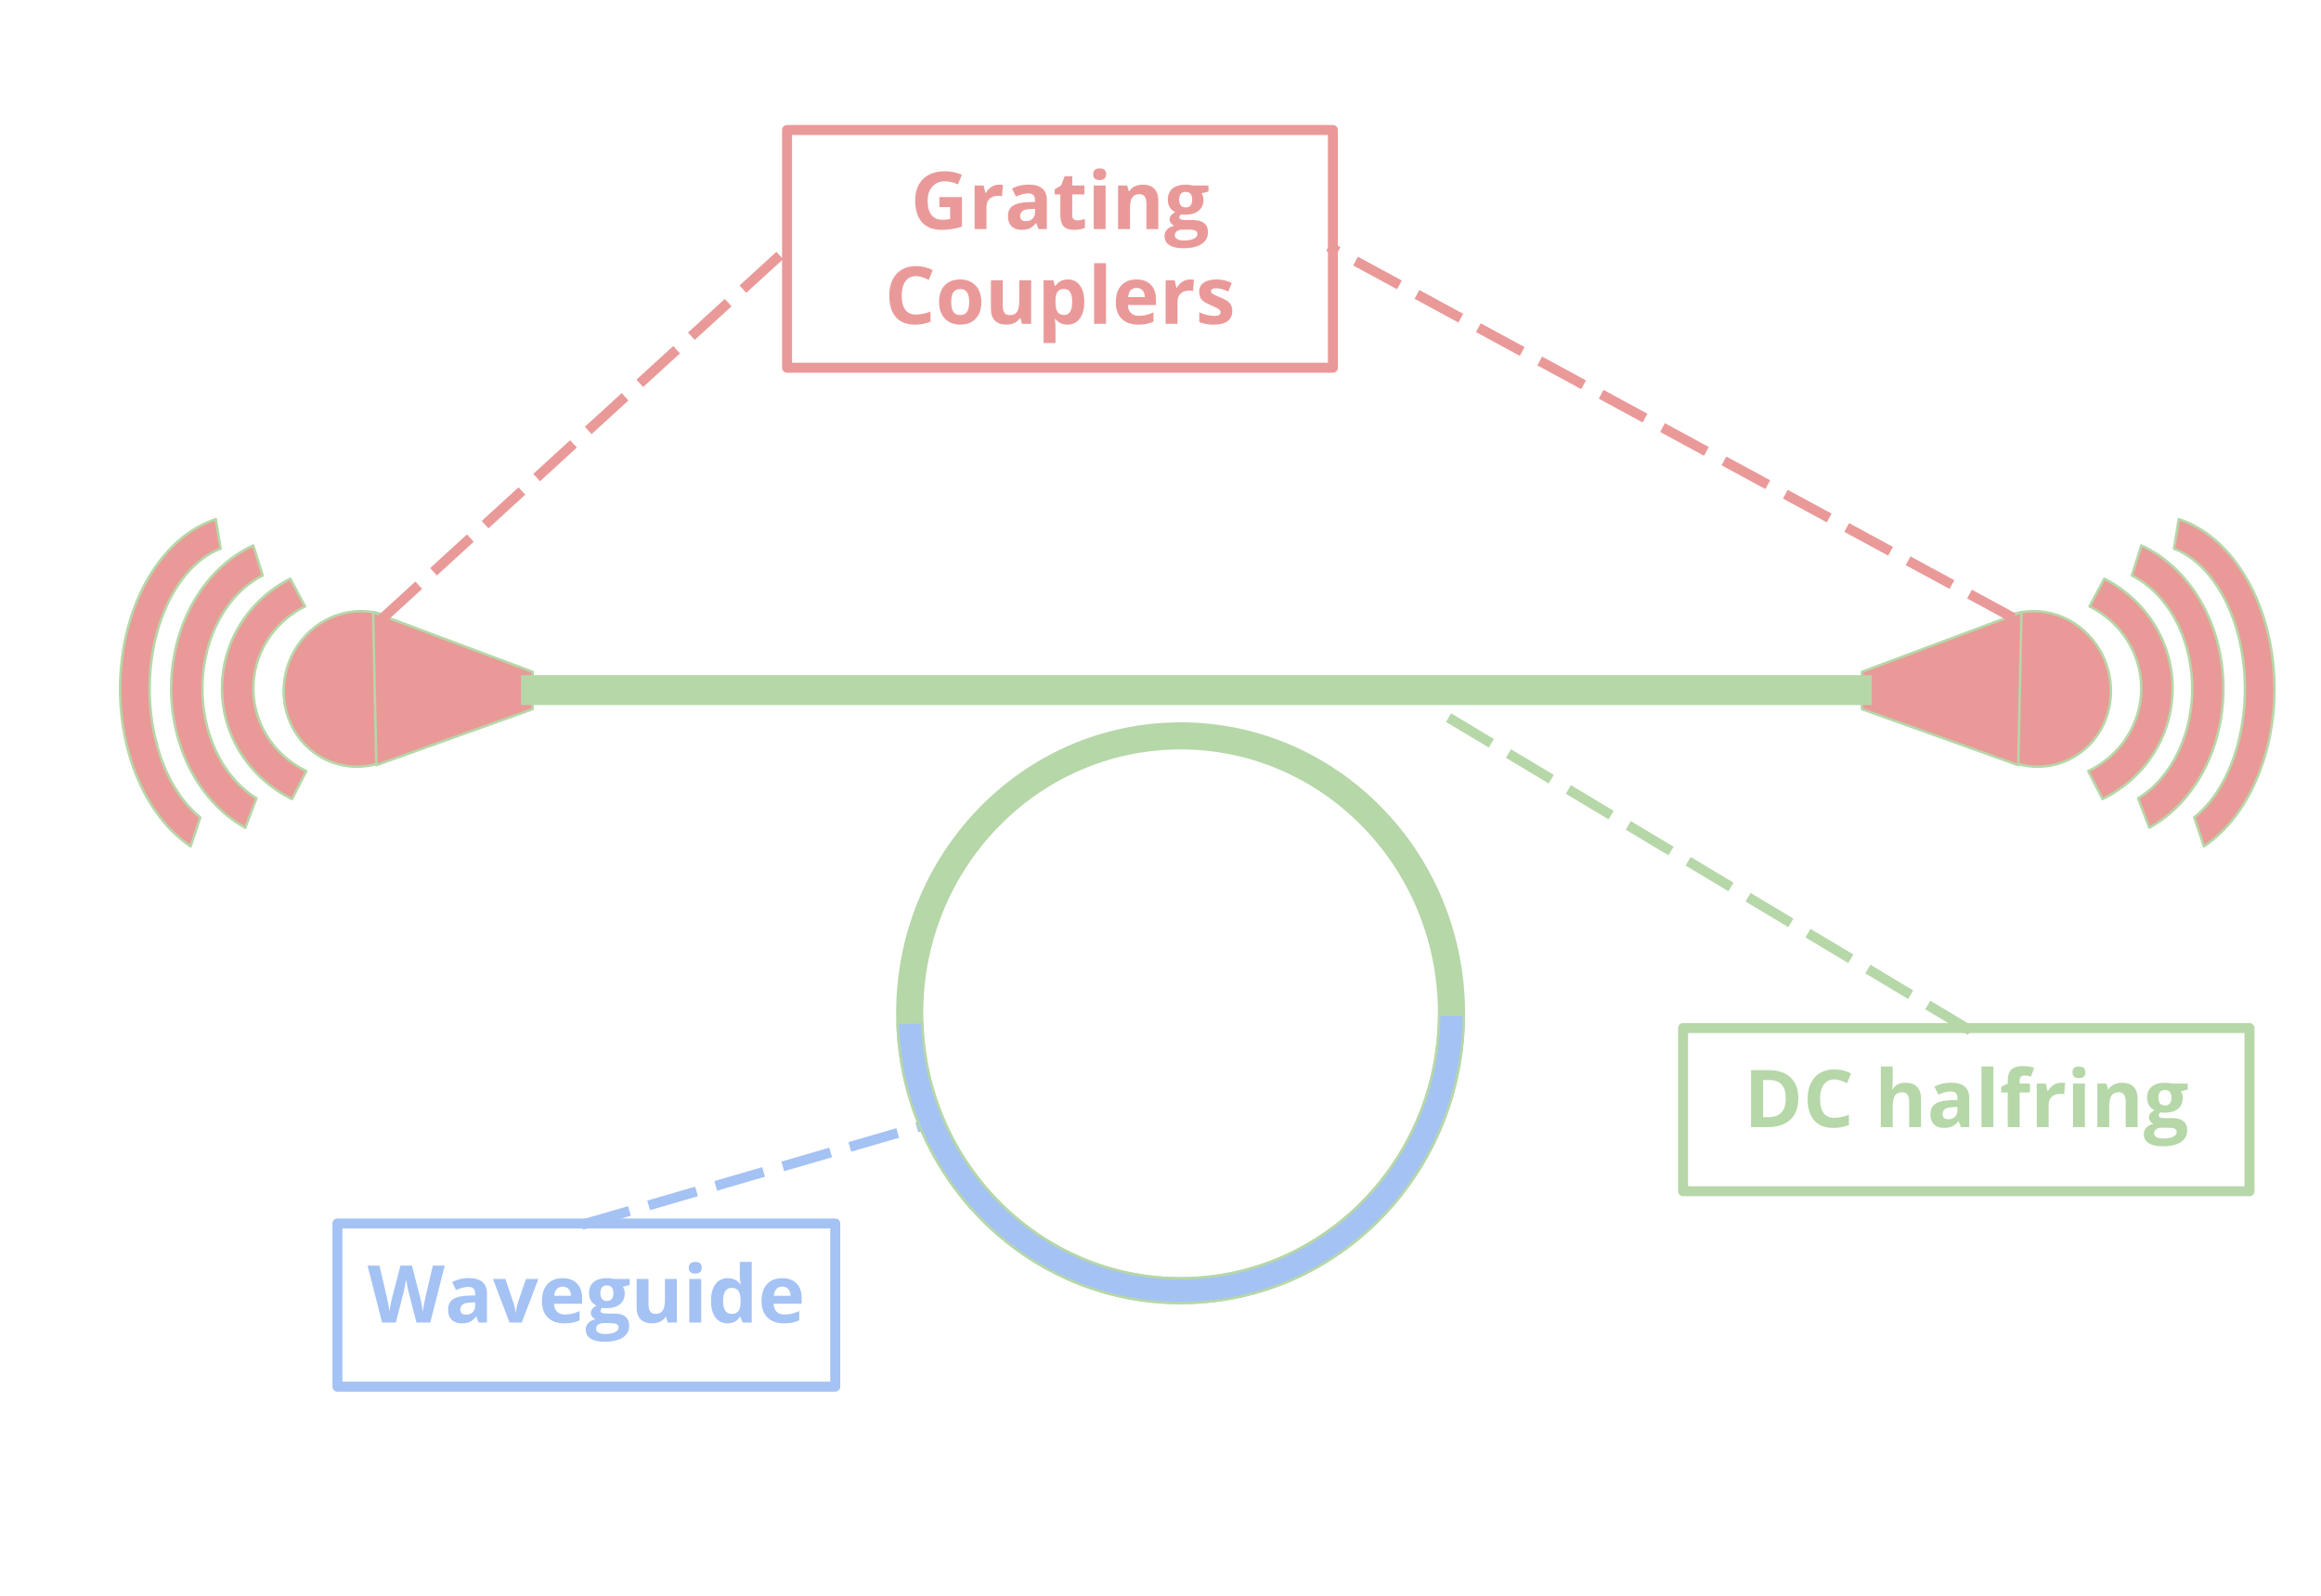 <svg version="1.1" viewBox="0.0 0.0 930.499 639.646" fill="none" stroke="none" stroke-linecap="square" stroke-miterlimit="10" xmlns:xlink="http://www.w3.org/1999/xlink" xmlns="http://www.w3.org/2000/svg"><clipPath id="p.0"><path d="m0 0l930.499 0l0 639.646l-930.499 0l0 -639.646z" clip-rule="nonzero"/></clipPath><g clip-path="url(#p.0)"><path fill="#000000" fill-opacity="0.0" d="m0 0l930.499 0l0 639.646l-930.499 0z" fill-rule="evenodd"/><path fill="#ea9999" d="m156.848 303.959c-12.404 6.444 -27.228 3.533 -36.063 -7.082c-8.835 -10.615 -9.452 -26.254 -1.5 -38.047c7.952 -11.793 22.465 -16.763 35.307 -12.09z" fill-rule="evenodd"/><path stroke="#b6d7a8" stroke-width="1.0" stroke-linejoin="round" stroke-linecap="butt" d="m156.848 303.959c-12.404 6.444 -27.228 3.533 -36.063 -7.082c-8.835 -10.615 -9.452 -26.254 -1.5 -38.047c7.952 -11.793 22.465 -16.763 35.307 -12.09z" fill-rule="evenodd"/><path fill="#ea9999" d="m149.569 245.379l63.96 23.941l0 14.963l-62.655 22.443z" fill-rule="evenodd"/><path stroke="#b6d7a8" stroke-width="1.0" stroke-linejoin="round" stroke-linecap="butt" d="m149.569 245.379l63.96 23.941l0 14.963l-62.655 22.443z" fill-rule="evenodd"/><path fill="#ea9999" d="m117.06 320.309l0 0c-17.086 -8.353 -27.928 -25.326 -28.074 -43.948c-0.146 -18.622 10.429 -35.755 27.381 -44.361l5.932 11.09l0 0c-12.833 6.402 -20.85 19.226 -20.74 33.174c0.11 13.948 8.328 26.653 21.26 32.866z" fill-rule="evenodd"/><path stroke="#b6d7a8" stroke-width="1.0" stroke-linejoin="round" stroke-linecap="butt" d="m117.06 320.309l0 0c-17.086 -8.353 -27.928 -25.326 -28.074 -43.948c-0.146 -18.622 10.429 -35.755 27.381 -44.361l5.932 11.09l0 0c-12.833 6.402 -20.85 19.226 -20.74 33.174c0.11 13.948 8.328 26.653 21.26 32.866z" fill-rule="evenodd"/><path fill="#ea9999" d="m98.333 331.823l0 0c-18.675 -10.307 -30.381 -33.126 -29.68 -57.861c0.701 -24.735 13.67 -46.54 32.885 -55.289l3.768 12.013l0 0c-14.144 7.172 -23.62 24.29 -24.159 43.639c-0.539 19.349 7.962 37.277 21.671 45.703z" fill-rule="evenodd"/><path stroke="#b6d7a8" stroke-width="1.0" stroke-linejoin="round" stroke-linecap="butt" d="m98.333 331.823l0 0c-18.675 -10.307 -30.381 -33.126 -29.68 -57.861c0.701 -24.735 13.67 -46.54 32.885 -55.289l3.768 12.013l0 0c-14.144 7.172 -23.62 24.29 -24.159 43.639c-0.539 19.349 7.962 37.277 21.671 45.703z" fill-rule="evenodd"/><path fill="#ea9999" d="m76.418 339.284l0 0c-19.029 -12.732 -30.259 -41.094 -27.98 -70.662c2.279 -29.568 17.568 -53.851 38.09 -60.499l1.917 11.807l0 0c-15.166 5.858 -26.398 25.585 -28.208 49.54c-1.809 23.955 6.182 47.136 20.069 58.216z" fill-rule="evenodd"/><path stroke="#b6d7a8" stroke-width="1.0" stroke-linejoin="round" stroke-linecap="butt" d="m76.418 339.284l0 0c-19.029 -12.732 -30.259 -41.094 -27.98 -70.662c2.279 -29.568 17.568 -53.851 38.09 -60.499l1.917 11.807l0 0c-15.166 5.858 -26.398 25.585 -28.208 49.54c-1.809 23.955 6.182 47.136 20.069 58.216z" fill-rule="evenodd"/><path fill="#ea9999" d="m803.149 303.96c12.404 6.444 27.228 3.533 36.063 -7.082c8.835 -10.615 9.452 -26.254 1.5 -38.047c-7.952 -11.793 -22.465 -16.763 -35.307 -12.09z" fill-rule="evenodd"/><path stroke="#b6d7a8" stroke-width="1.0" stroke-linejoin="round" stroke-linecap="butt" d="m803.149 303.96c12.404 6.444 27.228 3.533 36.063 -7.082c8.835 -10.615 9.452 -26.254 1.5 -38.047c-7.952 -11.793 -22.465 -16.763 -35.307 -12.09z" fill-rule="evenodd"/><path fill="#ea9999" d="m810.428 245.38l-63.96 23.941l0 14.963l62.655 22.443z" fill-rule="evenodd"/><path stroke="#b6d7a8" stroke-width="1.0" stroke-linejoin="round" stroke-linecap="butt" d="m810.428 245.38l-63.96 23.941l0 14.963l62.655 22.443z" fill-rule="evenodd"/><path fill="#ea9999" d="m842.937 320.31l0 0c17.086 -8.353 27.928 -25.326 28.074 -43.948c0.146 -18.622 -10.429 -35.755 -27.381 -44.361l-5.932 11.09l0 0c12.833 6.402 20.85 19.226 20.74 33.174c-0.11 13.948 -8.328 26.653 -21.26 32.866z" fill-rule="evenodd"/><path stroke="#b6d7a8" stroke-width="1.0" stroke-linejoin="round" stroke-linecap="butt" d="m842.937 320.31l0 0c17.086 -8.353 27.928 -25.326 28.074 -43.948c0.146 -18.622 -10.429 -35.755 -27.381 -44.361l-5.932 11.09l0 0c12.833 6.402 20.85 19.226 20.74 33.174c-0.11 13.948 -8.328 26.653 -21.26 32.866z" fill-rule="evenodd"/><path fill="#ea9999" d="m861.665 331.824l0 0c18.675 -10.307 30.381 -33.126 29.68 -57.861c-0.701 -24.735 -13.67 -46.54 -32.885 -55.289l-3.768 12.013l0 0c14.144 7.172 23.62 24.29 24.159 43.639c0.539 19.349 -7.962 37.277 -21.671 45.703z" fill-rule="evenodd"/><path stroke="#b6d7a8" stroke-width="1.0" stroke-linejoin="round" stroke-linecap="butt" d="m861.665 331.824l0 0c18.675 -10.307 30.381 -33.126 29.68 -57.861c-0.701 -24.735 -13.67 -46.54 -32.885 -55.289l-3.768 12.013l0 0c14.144 7.172 23.62 24.29 24.159 43.639c0.539 19.349 -7.962 37.277 -21.671 45.703z" fill-rule="evenodd"/><path fill="#ea9999" d="m883.579 339.285l0 0c19.029 -12.732 30.259 -41.094 27.98 -70.662c-2.279 -29.568 -17.568 -53.851 -38.09 -60.499l-1.917 11.807l0 0c15.166 5.858 26.398 25.585 28.208 49.54c1.809 23.955 -6.182 47.136 -20.069 58.216z" fill-rule="evenodd"/><path stroke="#b6d7a8" stroke-width="1.0" stroke-linejoin="round" stroke-linecap="butt" d="m883.579 339.285l0 0c19.029 -12.732 30.259 -41.094 27.98 -70.662c-2.279 -29.568 -17.568 -53.851 -38.09 -60.499l-1.917 11.807l0 0c15.166 5.858 26.398 25.585 28.208 49.54c1.809 23.955 -6.182 47.136 -20.069 58.216z" fill-rule="evenodd"/><path fill="#000000" fill-opacity="0.0" d="m315.533 52.108l218.835 0l0 95.307l-218.835 0z" fill-rule="evenodd"/><path stroke="#ea9999" stroke-width="4.0" stroke-linejoin="round" stroke-linecap="butt" d="m315.533 52.108l218.835 0l0 95.307l-218.835 0z" fill-rule="evenodd"/><path fill="#ea9999" d="m376.599 78.999l9.062 0l0 11.844q-2.203 0.719 -4.156 1.0q-1.938 0.297 -3.969 0.297q-5.172 0 -7.906 -3.031q-2.719 -3.047 -2.719 -8.734q0 -5.531 3.156 -8.625q3.172 -3.094 8.781 -3.094q3.516 0 6.781 1.406l-1.609 3.875q-2.5 -1.25 -5.203 -1.25q-3.141 0 -5.031 2.109q-1.891 2.109 -1.891 5.672q0 3.719 1.516 5.688q1.531 1.953 4.438 1.953q1.516 0 3.078 -0.312l0 -4.766l-4.328 0l0 -4.031zm23.875 -4.969q0.969 0 1.609 0.141l-0.359 4.469q-0.578 -0.156 -1.406 -0.156q-2.281 0 -3.562 1.172q-1.266 1.172 -1.266 3.281l0 8.891l-4.766 0l0 -17.469l3.609 0l0.703 2.938l0.234 0q0.812 -1.469 2.188 -2.359q1.391 -0.906 3.016 -0.906zm15.875 17.797l-0.922 -2.375l-0.125 0q-1.203 1.516 -2.484 2.109q-1.266 0.578 -3.312 0.578q-2.516 0 -3.969 -1.438q-1.438 -1.438 -1.438 -4.094q0 -2.781 1.938 -4.094q1.953 -1.328 5.875 -1.469l3.031 -0.094l0 -0.766q0 -2.656 -2.719 -2.656q-2.094 0 -4.922 1.266l-1.578 -3.219q3.016 -1.578 6.688 -1.578q3.516 0 5.391 1.531q1.875 1.531 1.875 4.656l0 11.641l-3.328 0zm-1.406 -8.094l-1.844 0.062q-2.078 0.062 -3.094 0.75q-1.016 0.688 -1.016 2.094q0 2.016 2.312 2.016q1.656 0 2.641 -0.953q1.0 -0.953 1.0 -2.531l0 -1.438zm17.0 4.609q1.25 0 3.0 -0.547l0 3.547q-1.781 0.797 -4.375 0.797q-2.859 0 -4.172 -1.438q-1.297 -1.453 -1.297 -4.344l0 -8.422l-2.281 0l0 -2.016l2.625 -1.594l1.375 -3.688l3.047 0l0 3.719l4.891 0l0 3.578l-4.891 0l0 8.422q0 1.016 0.562 1.5q0.578 0.484 1.516 0.484zm6.328 -18.5q0 -2.328 2.594 -2.328q2.594 0 2.594 2.328q0 1.109 -0.656 1.734q-0.641 0.609 -1.938 0.609q-2.594 0 -2.594 -2.344zm4.969 21.984l-4.766 0l0 -17.469l4.766 0l0 17.469zm21.125 0l-4.766 0l0 -10.203q0 -1.891 -0.672 -2.828q-0.672 -0.953 -2.141 -0.953q-2.0 0 -2.891 1.344q-0.891 1.328 -0.891 4.422l0 8.219l-4.766 0l0 -17.469l3.641 0l0.641 2.234l0.266 0q0.797 -1.266 2.188 -1.906q1.406 -0.656 3.188 -0.656q3.047 0 4.625 1.656q1.578 1.641 1.578 4.75l0 11.391zm20.109 -17.469l0 2.422l-2.734 0.703q0.75 1.172 0.75 2.625q0 2.812 -1.969 4.391q-1.953 1.562 -5.438 1.562l-0.859 -0.047l-0.703 -0.078q-0.734 0.562 -0.734 1.25q0 1.031 2.625 1.031l2.969 0q2.875 0 4.375 1.234q1.516 1.234 1.516 3.625q0 3.062 -2.562 4.75q-2.547 1.688 -7.328 1.688q-3.656 0 -5.594 -1.281q-1.922 -1.266 -1.922 -3.562q0 -1.578 0.984 -2.641q0.984 -1.062 2.891 -1.516q-0.734 -0.312 -1.281 -1.016q-0.547 -0.719 -0.547 -1.516q0 -1.0 0.578 -1.656q0.578 -0.672 1.672 -1.312q-1.375 -0.594 -2.188 -1.906q-0.797 -1.312 -0.797 -3.094q0 -2.859 1.859 -4.422q1.859 -1.562 5.312 -1.562q0.734 0 1.734 0.141q1.016 0.125 1.297 0.188l6.094 0zm-13.484 19.938q0 0.984 0.938 1.547q0.953 0.562 2.656 0.562q2.562 0 4.016 -0.703q1.453 -0.703 1.453 -1.922q0 -0.984 -0.859 -1.359q-0.859 -0.375 -2.656 -0.375l-2.469 0q-1.312 0 -2.203 0.609q-0.875 0.625 -0.875 1.641zm1.734 -14.219q0 1.422 0.641 2.25q0.656 0.828 1.984 0.828q1.344 0 1.969 -0.828q0.625 -0.828 0.625 -2.25q0 -3.156 -2.594 -3.156q-2.625 0 -2.625 3.156z" fill-rule="nonzero"/><path fill="#ea9999" d="m367.231 110.687q-2.734 0 -4.234 2.062q-1.5 2.047 -1.5 5.719q0 7.641 5.734 7.641q2.406 0 5.828 -1.203l0 4.062q-2.812 1.172 -6.281 1.172q-4.984 0 -7.625 -3.016q-2.641 -3.031 -2.641 -8.688q0 -3.562 1.297 -6.234q1.297 -2.688 3.719 -4.109q2.438 -1.438 5.703 -1.438q3.328 0 6.688 1.609l-1.562 3.938q-1.281 -0.609 -2.578 -1.062q-1.297 -0.453 -2.547 -0.453zm14.109 10.375q0 2.594 0.844 3.922q0.859 1.328 2.781 1.328q1.906 0 2.734 -1.312q0.844 -1.328 0.844 -3.938q0 -2.594 -0.844 -3.891q-0.844 -1.297 -2.766 -1.297q-1.906 0 -2.75 1.297q-0.844 1.281 -0.844 3.891zm12.078 0q0 4.266 -2.25 6.672q-2.25 2.406 -6.266 2.406q-2.516 0 -4.438 -1.094q-1.922 -1.109 -2.953 -3.172q-1.031 -2.062 -1.031 -4.812q0 -4.281 2.234 -6.656q2.234 -2.375 6.281 -2.375q2.516 0 4.438 1.094q1.922 1.094 2.953 3.141q1.031 2.047 1.031 4.797zm16.312 8.766l-0.641 -2.234l-0.25 0q-0.766 1.219 -2.172 1.891q-1.406 0.656 -3.203 0.656q-3.078 0 -4.641 -1.641q-1.562 -1.656 -1.562 -4.75l0 -11.391l4.766 0l0 10.203q0 1.891 0.672 2.844q0.672 0.938 2.141 0.938q2.0 0 2.891 -1.328q0.891 -1.344 0.891 -4.438l0 -8.219l4.766 0l0 17.469l-3.656 0zm18.25 0.312q-3.078 0 -4.828 -2.234l-0.25 0q0.25 2.187 0.25 2.531l0 7.078l-4.766 0l0 -25.156l3.875 0l0.672 2.266l0.219 0q1.672 -2.594 4.953 -2.594q3.094 0 4.844 2.391q1.75 2.391 1.75 6.641q0 2.797 -0.828 4.859q-0.812 2.062 -2.328 3.141q-1.516 1.078 -3.562 1.078zm-1.406 -14.297q-1.766 0 -2.578 1.094q-0.812 1.078 -0.844 3.578l0 0.516q0 2.812 0.828 4.031q0.844 1.219 2.656 1.219q3.203 0 3.203 -5.281q0 -2.578 -0.797 -3.859q-0.781 -1.297 -2.469 -1.297zm16.828 13.984l-4.766 0l0 -24.312l4.766 0l0 24.312zm12.234 -14.406q-1.516 0 -2.375 0.969q-0.859 0.953 -0.984 2.719l6.688 0q-0.031 -1.766 -0.922 -2.719q-0.891 -0.969 -2.406 -0.969zm0.672 14.719q-4.219 0 -6.594 -2.328q-2.375 -2.328 -2.375 -6.594q0 -4.391 2.188 -6.781q2.203 -2.406 6.078 -2.406q3.703 0 5.766 2.109q2.062 2.109 2.062 5.828l0 2.312l-11.266 0q0.078 2.031 1.203 3.172q1.125 1.141 3.156 1.141q1.578 0 2.984 -0.328q1.406 -0.328 2.938 -1.047l0 3.687q-1.25 0.625 -2.672 0.922q-1.422 0.312 -3.469 0.312zm20.75 -18.109q0.969 0 1.609 0.141l-0.359 4.469q-0.578 -0.156 -1.406 -0.156q-2.281 0 -3.562 1.172q-1.266 1.172 -1.266 3.281l0 8.891l-4.766 0l0 -17.469l3.609 0l0.703 2.938l0.234 0q0.812 -1.469 2.188 -2.359q1.391 -0.906 3.016 -0.906zm16.969 12.609q0 2.688 -1.875 4.094q-1.859 1.406 -5.578 1.406q-1.906 0 -3.25 -0.266q-1.344 -0.25 -2.516 -0.75l0 -3.937q1.328 0.625 2.984 1.047q1.672 0.422 2.938 0.422q2.594 0 2.594 -1.5q0 -0.562 -0.344 -0.906q-0.344 -0.359 -1.188 -0.797q-0.844 -0.453 -2.25 -1.047q-2.016 -0.844 -2.969 -1.562q-0.938 -0.719 -1.375 -1.641q-0.422 -0.938 -0.422 -2.297q0 -2.328 1.797 -3.594q1.812 -1.281 5.125 -1.281q3.156 0 6.141 1.375l-1.438 3.438q-1.312 -0.562 -2.453 -0.922q-1.141 -0.359 -2.328 -0.359q-2.109 0 -2.109 1.141q0 0.641 0.672 1.109q0.688 0.469 2.984 1.391q2.047 0.828 3.0 1.547q0.953 0.719 1.406 1.656q0.453 0.938 0.453 2.234z" fill-rule="nonzero"/><path fill="#000000" fill-opacity="0.0" d="m135.27 490.474l199.591 0l0 65.417l-199.591 0z" fill-rule="evenodd"/><path stroke="#a4c2f4" stroke-width="4.0" stroke-linejoin="round" stroke-linecap="butt" d="m135.27 490.474l199.591 0l0 65.417l-199.591 0z" fill-rule="evenodd"/><path fill="#a4c2f4" d="m172.487 530.194l-5.516 0l-3.094 -12.0q-0.172 -0.641 -0.594 -2.641q-0.406 -2.016 -0.469 -2.703q-0.094 0.844 -0.469 2.719q-0.375 1.859 -0.578 2.656l-3.078 11.969l-5.5 0l-5.828 -22.844l4.766 0l2.922 12.469q0.766 3.453 1.109 5.984q0.094 -0.891 0.422 -2.75q0.344 -1.875 0.641 -2.906l3.328 -12.797l4.578 0l3.328 12.797q0.219 0.859 0.547 2.625q0.328 1.766 0.5 3.031q0.156 -1.219 0.5 -3.031q0.344 -1.828 0.625 -2.953l2.906 -12.469l4.766 0l-5.812 22.844zm19.406 0l-0.922 -2.375l-0.125 0q-1.203 1.516 -2.484 2.109q-1.266 0.578 -3.312 0.578q-2.516 0 -3.969 -1.438q-1.438 -1.438 -1.438 -4.094q0 -2.781 1.938 -4.094q1.953 -1.328 5.875 -1.469l3.031 -0.094l0 -0.766q0 -2.656 -2.719 -2.656q-2.094 0 -4.922 1.266l-1.578 -3.219q3.016 -1.578 6.688 -1.578q3.516 0 5.391 1.531q1.875 1.531 1.875 4.656l0 11.641l-3.328 0zm-1.406 -8.094l-1.844 0.062q-2.078 0.062 -3.094 0.75q-1.016 0.688 -1.016 2.094q0 2.016 2.312 2.016q1.656 0 2.641 -0.953q1.0 -0.953 1.0 -2.531l0 -1.438zm13.797 8.094l-6.656 -17.469l4.984 0l3.375 9.953q0.562 1.891 0.703 3.578l0.094 0q0.078 -1.5 0.703 -3.578l3.359 -9.953l4.984 0l-6.656 17.469l-4.891 0zm21.281 -14.406q-1.516 0 -2.375 0.969q-0.859 0.953 -0.984 2.719l6.688 0q-0.031 -1.766 -0.922 -2.719q-0.891 -0.969 -2.406 -0.969zm0.672 14.719q-4.219 0 -6.594 -2.328q-2.375 -2.328 -2.375 -6.594q0 -4.391 2.188 -6.781q2.203 -2.406 6.078 -2.406q3.703 0 5.766 2.109q2.062 2.109 2.062 5.828l0 2.312l-11.266 0q0.078 2.031 1.203 3.172q1.125 1.141 3.156 1.141q1.578 0 2.984 -0.328q1.406 -0.328 2.938 -1.047l0 3.688q-1.25 0.625 -2.672 0.922q-1.422 0.312 -3.469 0.312zm26.203 -17.781l0 2.422l-2.734 0.703q0.75 1.172 0.75 2.625q0 2.812 -1.969 4.391q-1.953 1.562 -5.438 1.562l-0.859 -0.047l-0.703 -0.078q-0.734 0.562 -0.734 1.25q0 1.031 2.625 1.031l2.969 0q2.875 0 4.375 1.234q1.516 1.234 1.516 3.625q0 3.062 -2.562 4.75q-2.547 1.688 -7.328 1.688q-3.656 0 -5.594 -1.281q-1.922 -1.266 -1.922 -3.562q0 -1.578 0.984 -2.641q0.984 -1.062 2.891 -1.516q-0.734 -0.312 -1.281 -1.016q-0.547 -0.719 -0.547 -1.516q0 -1.0 0.578 -1.656q0.578 -0.672 1.672 -1.312q-1.375 -0.594 -2.188 -1.906q-0.797 -1.312 -0.797 -3.094q0 -2.859 1.859 -4.422q1.859 -1.562 5.312 -1.562q0.734 0 1.734 0.141q1.016 0.125 1.297 0.188l6.094 0zm-13.484 19.938q0 0.984 0.938 1.547q0.953 0.562 2.656 0.562q2.562 0 4.016 -0.703q1.453 -0.703 1.453 -1.922q0 -0.984 -0.859 -1.359q-0.859 -0.375 -2.656 -0.375l-2.469 0q-1.312 0 -2.203 0.609q-0.875 0.625 -0.875 1.641zm1.734 -14.219q0 1.422 0.641 2.25q0.656 0.828 1.984 0.828q1.344 0 1.969 -0.828q0.625 -0.828 0.625 -2.25q0 -3.156 -2.594 -3.156q-2.625 0 -2.625 3.156zm27.0 11.75l-0.641 -2.234l-0.25 0q-0.766 1.219 -2.172 1.891q-1.406 0.656 -3.203 0.656q-3.078 0 -4.641 -1.641q-1.562 -1.656 -1.562 -4.75l0 -11.391l4.766 0l0 10.203q0 1.891 0.672 2.844q0.672 0.938 2.141 0.938q2.0 0 2.891 -1.328q0.891 -1.344 0.891 -4.438l0 -8.219l4.766 0l0 17.469l-3.656 0zm8.453 -21.984q0 -2.328 2.594 -2.328q2.594 0 2.594 2.328q0 1.109 -0.656 1.734q-0.641 0.609 -1.938 0.609q-2.594 0 -2.594 -2.344zm4.969 21.984l-4.766 0l0 -17.469l4.766 0l0 17.469zm10.531 0.312q-3.078 0 -4.844 -2.391q-1.75 -2.391 -1.75 -6.625q0 -4.297 1.781 -6.688q1.797 -2.406 4.938 -2.406q3.297 0 5.031 2.562l0.156 0q-0.359 -1.953 -0.359 -3.484l0 -5.594l4.781 0l0 24.312l-3.656 0l-0.922 -2.266l-0.203 0q-1.625 2.578 -4.953 2.578zm1.672 -3.797q1.828 0 2.672 -1.062q0.859 -1.062 0.938 -3.609l0 -0.516q0 -2.812 -0.875 -4.031q-0.859 -1.219 -2.812 -1.219q-1.594 0 -2.484 1.359q-0.875 1.344 -0.875 3.922q0 2.578 0.891 3.875q0.891 1.281 2.547 1.281zm20.281 -10.922q-1.516 0 -2.375 0.969q-0.859 0.953 -0.984 2.719l6.688 0q-0.031 -1.766 -0.922 -2.719q-0.891 -0.969 -2.406 -0.969zm0.672 14.719q-4.219 0 -6.594 -2.328q-2.375 -2.328 -2.375 -6.594q0 -4.391 2.188 -6.781q2.203 -2.406 6.078 -2.406q3.703 0 5.766 2.109q2.062 2.109 2.062 5.828l0 2.312l-11.266 0q0.078 2.031 1.203 3.172q1.125 1.141 3.156 1.141q1.578 0 2.984 -0.328q1.406 -0.328 2.938 -1.047l0 3.688q-1.25 0.625 -2.672 0.922q-1.422 0.312 -3.469 0.312z" fill-rule="nonzero"/><path fill="#000000" fill-opacity="0.0" d="m674.748 412.131l227.087 0l0 65.417l-227.087 0z" fill-rule="evenodd"/><path stroke="#b6d7a8" stroke-width="4.0" stroke-linejoin="round" stroke-linecap="butt" d="m674.748 412.131l227.087 0l0 65.417l-227.087 0z" fill-rule="evenodd"/><path fill="#b6d7a8" d="m720.963 440.211q0 5.641 -3.219 8.641q-3.203 3.0 -9.266 3.0l-6.469 0l0 -22.844l7.172 0q5.594 0 8.688 2.953q3.094 2.953 3.094 8.25zm-5.031 0.125q0 -7.359 -6.5 -7.359l-2.578 0l0 14.875l2.078 0q7.0 0 7.0 -7.516zm19.469 -7.625q-2.734 0 -4.234 2.062q-1.5 2.047 -1.5 5.719q0 7.641 5.734 7.641q2.406 0 5.828 -1.203l0 4.062q-2.812 1.172 -6.281 1.172q-4.984 0 -7.625 -3.016q-2.641 -3.031 -2.641 -8.688q0 -3.562 1.297 -6.234q1.297 -2.688 3.719 -4.109q2.438 -1.438 5.703 -1.438q3.328 0 6.688 1.609l-1.562 3.938q-1.281 -0.609 -2.578 -1.062q-1.297 -0.453 -2.547 -0.453zm34.75 19.141l-4.766 0l0 -10.203q0 -3.781 -2.812 -3.781q-2.0 0 -2.891 1.359q-0.891 1.359 -0.891 4.406l0 8.219l-4.766 0l0 -24.312l4.766 0l0 4.953q0 0.578 -0.109 2.719l-0.109 1.406l0.25 0q1.594 -2.562 5.062 -2.562q3.078 0 4.672 1.656q1.594 1.656 1.594 4.75l0 11.391zm16.0 0l-0.922 -2.375l-0.125 0q-1.203 1.516 -2.484 2.109q-1.266 0.578 -3.312 0.578q-2.516 0 -3.969 -1.438q-1.438 -1.438 -1.438 -4.094q0 -2.781 1.938 -4.094q1.953 -1.328 5.875 -1.469l3.031 -0.094l0 -0.766q0 -2.656 -2.719 -2.656q-2.094 0 -4.922 1.266l-1.578 -3.219q3.016 -1.578 6.688 -1.578q3.516 0 5.391 1.531q1.875 1.531 1.875 4.656l0 11.641l-3.328 0zm-1.406 -8.094l-1.844 0.062q-2.078 0.062 -3.094 0.75q-1.016 0.688 -1.016 2.094q0 2.016 2.312 2.016q1.656 0 2.641 -0.953q1.0 -0.953 1.0 -2.531l0 -1.438zm14.406 8.094l-4.766 0l0 -24.312l4.766 0l0 24.312zm14.656 -13.891l-4.125 0l0 13.891l-4.766 0l0 -13.891l-2.625 0l0 -2.297l2.625 -1.281l0 -1.281q0 -2.984 1.469 -4.359q1.469 -1.375 4.703 -1.375q2.469 0 4.391 0.734l-1.219 3.5q-1.438 -0.453 -2.656 -0.453q-1.016 0 -1.469 0.609q-0.453 0.594 -0.453 1.531l0 1.094l4.125 0l0 3.578zm12.484 -3.906q0.969 0 1.609 0.141l-0.359 4.469q-0.578 -0.156 -1.406 -0.156q-2.281 0 -3.562 1.172q-1.266 1.172 -1.266 3.281l0 8.891l-4.766 0l0 -17.469l3.609 0l0.703 2.938l0.234 0q0.812 -1.469 2.188 -2.359q1.391 -0.906 3.016 -0.906zm4.578 -4.188q0 -2.328 2.594 -2.328q2.594 0 2.594 2.328q0 1.109 -0.656 1.734q-0.641 0.609 -1.938 0.609q-2.594 0 -2.594 -2.344zm4.969 21.984l-4.766 0l0 -17.469l4.766 0l0 17.469zm21.125 0l-4.766 0l0 -10.203q0 -1.891 -0.672 -2.828q-0.672 -0.953 -2.141 -0.953q-2.0 0 -2.891 1.344q-0.891 1.328 -0.891 4.422l0 8.219l-4.766 0l0 -17.469l3.641 0l0.641 2.234l0.266 0q0.797 -1.266 2.188 -1.906q1.406 -0.656 3.188 -0.656q3.047 0 4.625 1.656q1.578 1.641 1.578 4.75l0 11.391zm20.109 -17.469l0 2.422l-2.734 0.703q0.75 1.172 0.75 2.625q0 2.812 -1.969 4.391q-1.953 1.562 -5.438 1.562l-0.859 -0.047l-0.703 -0.078q-0.734 0.562 -0.734 1.25q0 1.031 2.625 1.031l2.969 0q2.875 0 4.375 1.234q1.516 1.234 1.516 3.625q0 3.062 -2.562 4.75q-2.547 1.688 -7.328 1.688q-3.656 0 -5.594 -1.281q-1.922 -1.266 -1.922 -3.562q0 -1.578 0.984 -2.641q0.984 -1.062 2.891 -1.516q-0.734 -0.312 -1.281 -1.016q-0.547 -0.719 -0.547 -1.516q0 -1.0 0.578 -1.656q0.578 -0.672 1.672 -1.312q-1.375 -0.594 -2.188 -1.906q-0.797 -1.312 -0.797 -3.094q0 -2.859 1.859 -4.422q1.859 -1.562 5.312 -1.562q0.734 0 1.734 0.141q1.016 0.125 1.297 0.188l6.094 0zm-13.484 19.938q0 0.984 0.938 1.547q0.953 0.562 2.656 0.562q2.562 0 4.016 -0.703q1.453 -0.703 1.453 -1.922q0 -0.984 -0.859 -1.359q-0.859 -0.375 -2.656 -0.375l-2.469 0q-1.312 0 -2.203 0.609q-0.875 0.625 -0.875 1.641zm1.734 -14.219q0 1.422 0.641 2.25q0.656 0.828 1.984 0.828q1.344 0 1.969 -0.828q0.625 -0.828 0.625 -2.25q0 -3.156 -2.594 -3.156q-2.625 0 -2.625 3.156z" fill-rule="nonzero"/><path fill="#000000" fill-opacity="0.0" d="m805.405 246.741l-271.024 -146.992" fill-rule="evenodd"/><path stroke="#ea9999" stroke-width="4.0" stroke-linejoin="round" stroke-linecap="butt" stroke-dasharray="16.0,12.0" d="m805.405 246.741l-271.024 -146.992" fill-rule="evenodd"/><path fill="#000000" fill-opacity="0.0" d="m235.066 490.474l135.244 -39.307" fill-rule="evenodd"/><path stroke="#a4c2f4" stroke-width="4.0" stroke-linejoin="round" stroke-linecap="butt" stroke-dasharray="16.0,12.0" d="m235.066 490.474l135.244 -39.307" fill-rule="evenodd"/><path fill="#000000" fill-opacity="0.0" d="m788.291 412.131l-207.811 -124.598" fill-rule="evenodd"/><path stroke="#b6d7a8" stroke-width="4.0" stroke-linejoin="round" stroke-linecap="butt" stroke-dasharray="16.0,12.0" d="m788.291 412.131l-207.811 -124.598" fill-rule="evenodd"/><path fill="#000000" fill-opacity="0.0" d="m214.845 276.648l529.575 0" fill-rule="evenodd"/><path stroke="#b6d7a8" stroke-width="12.0" stroke-linejoin="round" stroke-linecap="butt" d="m214.845 276.648l529.575 0" fill-rule="evenodd"/><path fill="#b6d7a8" d="m359.813 409.63l0 0c-1.845 -64.064 47.392 -117.547 110.02 -119.507c62.628 -1.961 114.971 48.342 116.96 112.401c1.989 64.059 -47.129 117.658 -109.752 119.765c-62.624 2.108 -115.079 -48.072 -117.212 -112.126l9.861 -0.343l0 0c1.943 58.613 49.837 104.533 107.019 102.608c57.182 -1.925 102.034 -50.967 100.222 -109.584c-1.812 -58.617 -49.604 -104.65 -106.789 -102.859c-57.186 1.79 -102.148 50.727 -100.466 109.348z" fill-rule="evenodd"/><path stroke="#b6d7a8" stroke-width="1.0" stroke-linejoin="round" stroke-linecap="butt" d="m359.813 409.63l0 0c-1.845 -64.064 47.392 -117.547 110.02 -119.507c62.628 -1.961 114.971 48.342 116.96 112.401c1.989 64.059 -47.129 117.658 -109.752 119.765c-62.624 2.108 -115.079 -48.072 -117.212 -112.126l9.861 -0.343l0 0c1.943 58.613 49.837 104.533 107.019 102.608c57.182 -1.925 102.034 -50.967 100.222 -109.584c-1.812 -58.617 -49.604 -104.65 -106.789 -102.859c-57.186 1.79 -102.148 50.727 -100.466 109.348z" fill-rule="evenodd"/><path fill="#000000" fill-opacity="0.0" d="m154.593 246.74l160.945 -146.992" fill-rule="evenodd"/><path stroke="#ea9999" stroke-width="4.0" stroke-linejoin="round" stroke-linecap="butt" stroke-dasharray="16.0,12.0" d="m154.593 246.74l160.945 -146.992" fill-rule="evenodd"/><path fill="#a4c2f4" d="m586.849 406.765l0 0c-0.295 63.264 -50.038 114.649 -111.881 115.575c-61.843 0.926 -113.034 -48.949 -115.139 -112.177l9.861 -0.343l0 0c1.918 57.858 48.66 103.5 105.13 102.654c56.47 -0.845 101.892 -47.866 102.162 -105.757z" fill-rule="evenodd"/><path stroke="#b6d7a8" stroke-width="1.0" stroke-linejoin="round" stroke-linecap="butt" d="m586.849 406.765l0 0c-0.295 63.264 -50.038 114.649 -111.881 115.575c-61.843 0.926 -113.034 -48.949 -115.139 -112.177l9.861 -0.343l0 0c1.918 57.858 48.66 103.5 105.13 102.654c56.47 -0.845 101.892 -47.866 102.162 -105.757z" fill-rule="evenodd"/></g></svg>
